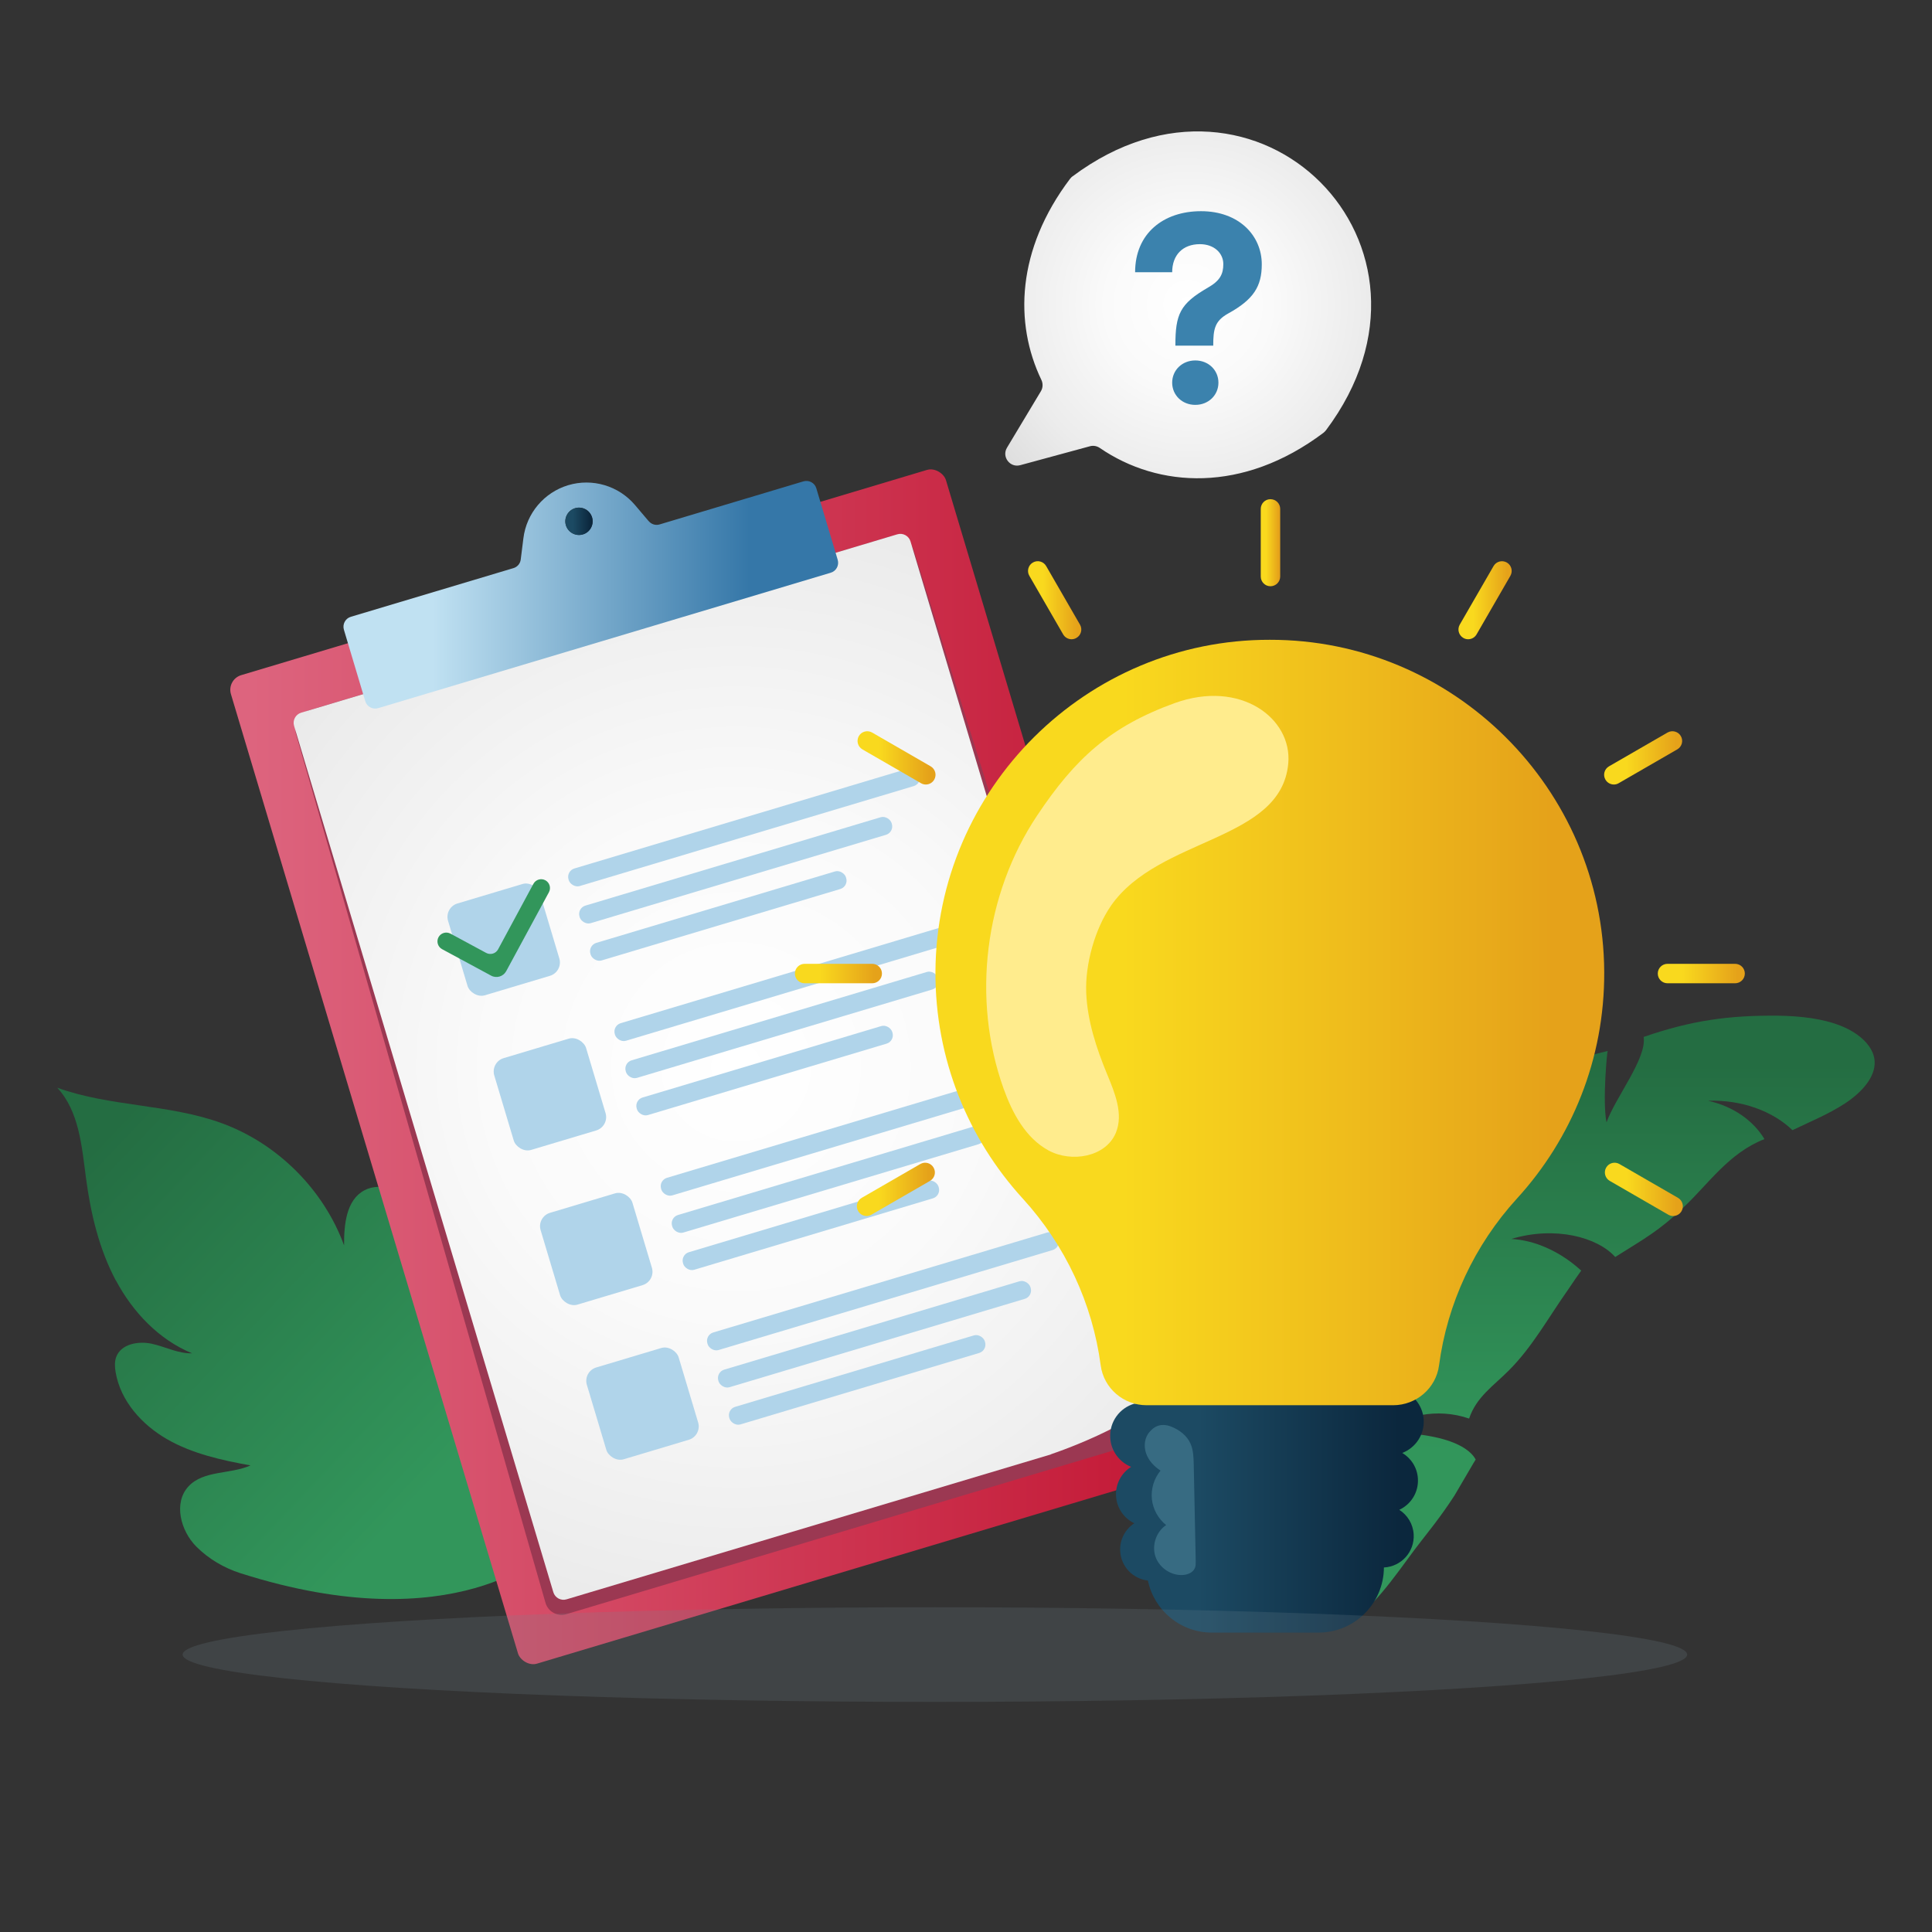 <?xml version="1.0" encoding="UTF-8"?>
<svg xmlns="http://www.w3.org/2000/svg" xmlns:xlink="http://www.w3.org/1999/xlink" viewBox="0 0 320 320">
  <rect x="0" y="0" width="320" height="320" fill="#333333" stroke="none"/>
  <defs>
    <linearGradient id="linear-gradient" x1="1286.28" y1="-4.88" x2="1372.88" y2="-93.47" gradientTransform="translate(1382.23 227.25) rotate(177.88) scale(1 -1)" gradientUnits="userSpaceOnUse">
      <stop offset=".28" stop-color="#32965b"/>
      <stop offset=".92" stop-color="#246d42"/>
    </linearGradient>
    <linearGradient id="linear-gradient-2" x1="-968.44" y1="-247.81" x2="-867.97" y2="-247.81" gradientTransform="translate(14.62 -700.21) rotate(-89.91) scale(1 -1)" xlink:href="#linear-gradient"/>
    <linearGradient id="linear-gradient-3" x1="220.16" y1="336.84" x2="221.45" y2="336.84" gradientTransform="translate(-49.78 -77.6) rotate(-11.36)" xlink:href="#linear-gradient"/>
    <linearGradient id="linear-gradient-4" x1="218.08" y1="338.54" x2="219.62" y2="338.54" gradientTransform="translate(-49.78 -77.6) rotate(-11.36)" xlink:href="#linear-gradient"/>
    <linearGradient id="linear-gradient-5" x1="38.15" y1="176.7" x2="204.33" y2="176.7" gradientTransform="translate(55.75 -27.34) rotate(16.66)" gradientUnits="userSpaceOnUse">
      <stop offset=".02" stop-color="#dd647e"/>
      <stop offset=".92" stop-color="#c41a37"/>
    </linearGradient>
    <radialGradient id="radial-gradient" cx="121.92" cy="176.7" fx="121.92" fy="176.7" r="133.36" gradientUnits="userSpaceOnUse">
      <stop offset="0" stop-color="#fff"/>
      <stop offset=".31" stop-color="#fafafa"/>
      <stop offset=".66" stop-color="#ececec"/>
      <stop offset="1" stop-color="#d8d8d8"/>
    </radialGradient>
    <linearGradient id="linear-gradient-6" x1="48.75" y1="98.52" x2="130.69" y2="98.52" gradientUnits="userSpaceOnUse">
      <stop offset=".28" stop-color="#c0e1f2"/>
      <stop offset=".92" stop-color="#3577a8"/>
    </linearGradient>
    <linearGradient id="linear-gradient-7" x1="93.63" y1="86.34" x2="98.16" y2="86.34" gradientUnits="userSpaceOnUse">
      <stop offset=".28" stop-color="#1c4a63"/>
      <stop offset=".92" stop-color="#0b273d"/>
    </linearGradient>
    <linearGradient id="linear-gradient-8" x1="183.88" y1="251.12" x2="235.81" y2="251.12" xlink:href="#linear-gradient-7"/>
    <linearGradient id="linear-gradient-9" x1="154.94" y1="169.36" x2="265.72" y2="169.36" gradientUnits="userSpaceOnUse">
      <stop offset=".28" stop-color="#f9d91e"/>
      <stop offset=".92" stop-color="#e5a21a"/>
    </linearGradient>
    <linearGradient id="linear-gradient-10" x1="208.82" y1="89.89" x2="212.05" y2="89.89" xlink:href="#linear-gradient-9"/>
    <linearGradient id="linear-gradient-11" x1="170.28" y1="99.41" x2="179.1" y2="99.41" xlink:href="#linear-gradient-9"/>
    <linearGradient id="linear-gradient-12" x1="142.03" y1="125.53" x2="154.96" y2="125.53" xlink:href="#linear-gradient-9"/>
    <linearGradient id="linear-gradient-13" x1="131.65" y1="161.25" x2="146.08" y2="161.25" xlink:href="#linear-gradient-9"/>
    <linearGradient id="linear-gradient-14" x1="141.93" y1="196.99" x2="154.85" y2="196.99" xlink:href="#linear-gradient-9"/>
    <linearGradient id="linear-gradient-15" x1="241.56" y1="99.41" x2="250.38" y2="99.41" xlink:href="#linear-gradient-9"/>
    <linearGradient id="linear-gradient-16" x1="265.7" y1="125.53" x2="278.63" y2="125.53" xlink:href="#linear-gradient-9"/>
    <linearGradient id="linear-gradient-17" x1="274.58" y1="161.25" x2="289" y2="161.25" xlink:href="#linear-gradient-9"/>
    <linearGradient id="linear-gradient-18" x1="265.81" y1="196.99" x2="278.73" y2="196.99" xlink:href="#linear-gradient-9"/>
    <radialGradient id="radial-gradient-2" cx="196.8" cy="50.48" fx="196.8" fy="50.48" r="44.24" xlink:href="#radial-gradient"/>
  </defs>
  <g isolation="isolate">
    <g id="Layer_1">
      <g>
        <g>
          <g>
            <path d="M19.19,212.1c-2.79-5.24-4.17-11.12-4.95-17-.7-5.27-1.14-11.05-4.76-14.94,8.76,3.17,18.51,2.68,27.26,5.88,9.25,3.38,16.86,10.99,20.25,20.23-.02-3.41.34-7.5,3.35-9.11,2.89-1.54,6.44.26,8.86,2.46,6.72,6.13,9.78,15.25,11.82,24.11.49-3.26,1.57-7.19,4.78-7.94,2.92-.68,5.57,1.87,7.17,4.4,2.24,3.55,5,23.72-2.32,36.76,0,0-15.04,15.04-50.83,3.62-2.72-.87-5.27-2.37-7.29-4.39-2.63-2.63-3.84-7.28-1.3-10,2.51-2.68,6.92-1.97,10.26-3.46-4.76-.86-9.58-1.92-13.78-4.32-4.2-2.4-7.76-6.36-8.56-11.13-.14-.84-.19-1.72.1-2.52.8-2.15,3.66-2.67,5.9-2.18,2.24.49,4.37,1.65,6.66,1.58-5.49-2.26-9.82-6.83-12.61-12.07Z" fill="url(#linear-gradient)"/>
            <g mix-blend-mode="overlay" opacity=".6">
              <path d="M91.22,234.74c0,1.01-.08,2.03-.33,3.05-.39-.97-.64-1.95-.85-2.92-.21-.98-.39-1.95-.52-2.93-.14-.98-.24-1.96-.32-2.94-.09-.99-.14-1.97-.19-3.01.64.84,1.04,1.81,1.35,2.78.31.97.53,1.97.67,2.97.15,1,.21,2.01.2,3.02Z" fill="#fff"/>
              <path d="M92.01,235.23c-.03-.95,0-1.91.07-2.87.07-.96.19-1.92.45-2.9.37.94.59,1.89.74,2.84.15.96.25,1.92.27,2.88.03.96-.01,1.93-.11,2.89-.1.96-.26,1.92-.59,2.88-.31-.96-.48-1.91-.61-2.87-.12-.95-.2-1.91-.22-2.86Z" fill="#fff"/>
              <path d="M68.9,209.75c-.09.84-.27,1.68-.66,2.47-.25-.84-.39-1.64-.54-2.43-.14-.79-.27-1.57-.39-2.35l-.34-2.35c-.1-.8-.2-1.6-.22-2.48.61.64,1.03,1.38,1.37,2.16.33.78.56,1.6.69,2.44.13.84.16,1.69.08,2.54Z" fill="#fff"/>
              <path d="M70.54,210.13c-.05-.8-.08-1.6-.11-2.41-.01-.82-.03-1.64.05-2.52.53.71.87,1.51,1.13,2.32.25.82.4,1.67.45,2.52.05.85,0,1.71-.15,2.56-.16.84-.41,1.67-.85,2.44-.19-.87-.26-1.69-.35-2.5-.07-.81-.13-1.61-.18-2.41Z" fill="#fff"/>
            </g>
          </g>
          <g>
            <path d="M229.02,237.28c3.37-2.83,9-4.16,14.31-2.32,1.22-3.62,4.07-5.43,6.62-8.01,3.86-3.87,6.51-8.72,9.73-13.28.35-.54,2.2-3.23,2.22-3.22-.02.06-4.71-4.84-11.58-5.24,7.28-2.19,14.29-.29,17.21,2.99,4.77-3.01,7.28-4.32,11.35-8.26,4.08-3.82,7.46-8.97,13.37-11.27-1.83-3.04-5.13-5.42-9.35-6.35,5.61-.19,10.73,1.73,13.99,4.87,2.96-1.42,6.11-2.71,8.81-4.5,2.68-1.8,4.95-4.28,4.8-6.92-.14-2.4-2.43-4.58-5.5-5.82-3.06-1.25-6.78-1.66-10.44-1.72-8.18-.08-14.39.78-22.32,3.52.55,3.55-4.73,10.1-6.15,14.15-.7-3.5.11-11.82.19-11.83,0-.02-3.3.84-3.87,1.04-7.98,2.52-15.58,7.78-20.79,14.38-3.22,4.05-5.59,8.51-8.76,12.52-5.57,7.09-13.33,12.18-17.9,20.8-.86,1.64-1.44,3.28-1.44,3.28-.31.26,6.71,15.21,9.52,17.11-3-1.27-9.2-5.87-11.46-8.66-.03,7.86,2.08,17.22,5.14,23.24,1.39,2.81,3.31,5.14,4.67,7.98,1.28,2.63.83,3.58,3.06,2.21,3.91-2.52,8.02-9.04,11.01-12.81.74-.98,3.08-3.8,5.44-7.44,1.01-1.68,3.5-6.02,3.53-5.99-.07.21-1.13-4.49-15.4-4.45Z" fill="url(#linear-gradient-2)"/>
            <g mix-blend-mode="overlay" opacity=".4">
              <path d="M233.66,208.94c.07.48.14.97.19,1.47.05.51.09,1.02.07,1.63-.42-.24-.71-.61-.95-1.03-.23-.42-.39-.91-.47-1.43-.08-.52-.1-1.09-.03-1.68.08-.59.22-1.21.52-1.84.19.48.3.96.4,1.44.1.48.18.95.26,1.43Z" fill="url(#linear-gradient-3)"/>
              <path d="M231.97,211.06c.16.55.32,1.11.49,1.66.16.56.34,1.12.47,1.77-.53-.22-.94-.61-1.29-1.06-.34-.46-.6-.99-.78-1.59-.18-.6-.28-1.25-.28-1.95,0-.7.09-1.43.35-2.21.23.57.39,1.15.56,1.71.16.56.32,1.11.48,1.66Z" fill="url(#linear-gradient-4)"/>
            </g>
          </g>
        </g>
        <g>
          <rect x="59.43" y="91.25" width="123.62" height="170.9" rx="2.53" ry="2.53" transform="translate(-45.57 42.17) rotate(-16.66)" fill="url(#linear-gradient-5)"/>
          <path d="M193.97,237.38l-100.17,29.98c-1.47.44-3.03-.41-3.45-1.89L49.06,121.7c-.5-1.74.5-3.57,2.23-4.09l95.94-28.71c1.73-.52,3.57.46,4.11,2.19l44.48,142.81c.46,1.47-.38,3.03-1.85,3.47Z" fill="#9b3852"/>
          <path d="M195.2,226.64s-5.08-5.63-11.32-26.46l-33.07-110.5c-.28-.93-1.26-1.46-2.19-1.18l-98.73,29.54c-.93.28-1.46,1.26-1.18,2.19l42.94,143.49c.28.93,1.26,1.46,2.19,1.18l80.21-24v-.02c3.08-1.05,19.64-7.02,21.14-14.24Z" fill="url(#radial-gradient)"/>
          <g>
            <path d="M107.45,86.33l-2.29-2.7c-2.71-3.18-7.04-4.46-11.04-3.27h0c-4,1.2-6.92,4.65-7.43,8.8l-.44,3.51c-.08.68-.56,1.24-1.21,1.43l-26.93,8.06c-.91.27-1.42,1.23-1.15,2.14l3.54,11.84c.27.91,1.23,1.42,2.14,1.15l74.96-22.43c.91-.27,1.42-1.23,1.15-2.14l-3.54-11.84c-.27-.91-1.23-1.42-2.14-1.15l-23.81,7.13c-.65.2-1.36-.01-1.8-.53ZM96.88,88.38c-1.4.66-3.01-.21-3.23-1.74-.13-.95.39-1.92,1.26-2.34,1.4-.66,3.01.21,3.23,1.74.13.95-.39,1.92-1.26,2.34Z" fill="url(#linear-gradient-6)"/>
            <path d="M95.25,84.18c1.2-.36,2.46.32,2.82,1.52s-.32,2.46-1.52,2.82-2.46-.32-2.82-1.52.32-2.46,1.52-2.82Z" fill="url(#linear-gradient-7)"/>
          </g>
          <g>
            <rect x="75.49" y="147.7" width="15.87" height="15.87" rx="2.31" ry="2.31" transform="translate(207.97 280.82) rotate(163.34)" fill="#b0d4ea"/>
            <rect x="92.91" y="135.5" width="60.66" height="3.04" rx="1.45" ry="1.45" transform="translate(280.59 232.96) rotate(163.34)" fill="#b0d4ea"/>
            <rect x="94.87" y="142.62" width="53.96" height="3.04" rx="1.45" ry="1.45" transform="translate(279.91 247.29) rotate(163.34)" fill="#b0d4ea"/>
            <rect x="96.89" y="150.18" width="44.18" height="3.04" rx="1.45" ry="1.45" transform="translate(276.45 262.93) rotate(163.34)" fill="#b0d4ea"/>
          </g>
          <g>
            <rect x="83.16" y="173.32" width="15.87" height="15.87" rx="2.31" ry="2.31" transform="translate(230.32 328.78) rotate(163.34)" fill="#b0d4ea"/>
            <rect x="100.58" y="161.12" width="60.66" height="3.04" rx="1.45" ry="1.45" transform="translate(302.95 280.93) rotate(163.34)" fill="#b0d4ea"/>
            <rect x="102.54" y="168.23" width="53.96" height="3.04" rx="1.45" ry="1.45" transform="translate(302.26 295.25) rotate(163.34)" fill="#b0d4ea"/>
            <rect x="104.55" y="175.8" width="44.18" height="3.04" rx="1.45" ry="1.45" transform="translate(298.8 310.89) rotate(163.34)" fill="#b0d4ea"/>
          </g>
          <g>
            <rect x="90.82" y="198.94" width="15.87" height="15.87" rx="2.31" ry="2.31" transform="translate(252.68 376.75) rotate(163.34)" fill="#b0d4ea"/>
            <rect x="108.24" y="186.74" width="60.66" height="3.04" rx="1.45" ry="1.45" transform="translate(325.3 328.89) rotate(163.34)" fill="#b0d4ea"/>
            <rect x="110.2" y="193.85" width="53.96" height="3.04" rx="1.45" ry="1.45" transform="translate(324.62 343.22) rotate(163.34)" fill="#b0d4ea"/>
            <rect x="112.22" y="201.42" width="44.18" height="3.04" rx="1.45" ry="1.45" transform="translate(321.16 358.86) rotate(163.34)" fill="#b0d4ea"/>
          </g>
          <g>
            <rect x="98.49" y="224.56" width="15.87" height="15.87" rx="2.31" ry="2.31" transform="translate(275.03 424.71) rotate(163.34)" fill="#b0d4ea"/>
            <rect x="115.91" y="212.36" width="60.66" height="3.04" rx="1.45" ry="1.45" transform="translate(347.66 376.85) rotate(163.34)" fill="#b0d4ea"/>
            <rect x="117.87" y="219.47" width="53.96" height="3.04" rx="1.45" ry="1.45" transform="translate(346.97 391.18) rotate(163.34)" fill="#b0d4ea"/>
            <rect x="119.88" y="227.04" width="44.18" height="3.04" rx="1.45" ry="1.45" transform="translate(343.51 406.82) rotate(163.34)" fill="#b0d4ea"/>
          </g>
          <path d="M90.92,147.78c.38-.71.12-1.59-.59-1.98h0c-.71-.38-1.59-.12-1.98.59l-5.85,10.85c-.38.71-1.27.97-1.98.59l-5.91-3.19c-.71-.38-1.59-.12-1.98.59h0c-.38.71-.12,1.59.59,1.98l8.13,4.39c.89.48,2,.15,2.49-.74l7.08-13.08Z" fill="#32965b"/>
        </g>
        <g>
          <path d="M231.76,250.07c1.36.87,2.29,2.35,2.39,4.08.16,2.86-2.03,5.31-4.89,5.47h-.04c-.03,5.97-4.87,10.79-10.84,10.79h-17.64c-5.23,0-9.59-3.7-10.61-8.62-2.47-.28-4.45-2.3-4.59-4.86-.11-1.92.84-3.65,2.34-4.63-1.7-.81-2.91-2.5-3.03-4.51-.11-2.02.9-3.83,2.5-4.83-1.93-.78-3.34-2.62-3.46-4.83-.15-2.64,1.57-4.95,4.01-5.64l46.54-.67c.79.9,1.29,2.06,1.37,3.34.14,2.47-1.36,4.65-3.55,5.49,1.47.88,2.49,2.44,2.59,4.28.13,2.25-1.16,4.25-3.08,5.14Z" fill="url(#linear-gradient-8)"/>
          <path d="M197.9,259.73c-.31.74-1.18,1.09-1.98,1.14-1.97.12-3.93-1.21-4.55-3.08-.62-1.86.14-4.1,1.78-5.19-1.31-1.04-2.18-2.62-2.36-4.27-.18-1.69.34-3.44,1.43-4.75-1.06-.69-1.98-1.66-2.39-2.86-.42-1.2-.26-2.63.59-3.57.68-.77,1.35-1.13,2.26-1.13.46,0,.9.11,1.33.28,1.36.54,2.58,1.48,3.17,2.8.48,1.07.51,2.27.54,3.44.11,5.35.22,10.69.33,16.04,0,.39.01.79-.14,1.15Z" fill="#376b82"/>
          <path d="M265.71,160.97c.07,14.47-5.41,27.65-14.45,37.54-7.05,7.73-11.55,17.38-12.91,27.64-.5,3.79-3.78,6.6-7.6,6.6h-40.84c-3.82,0-7.1-2.81-7.6-6.6-1.36-10.26-5.86-19.91-12.92-27.64-9.03-9.89-14.52-23.08-14.45-37.54.15-30.37,25.02-55.06,55.38-55,30.37-.06,55.24,24.64,55.39,55Z" fill="url(#linear-gradient-9)"/>
          <path d="M210.43,97.1c-.89,0-1.61-.72-1.61-1.61v-11.2c0-.89.72-1.61,1.61-1.61s1.61.72,1.61,1.61v11.2c0,.89-.72,1.61-1.61,1.61Z" fill="url(#linear-gradient-10)"/>
          <path d="M177.49,105.88c-.56,0-1.1-.29-1.4-.81l-5.6-9.7c-.45-.77-.18-1.76.59-2.2.77-.45,1.76-.18,2.2.59l5.6,9.7c.45.77.18,1.76-.59,2.2-.25.15-.53.22-.8.22Z" fill="url(#linear-gradient-11)"/>
          <path d="M153.34,129.94c-.27,0-.55-.07-.8-.22l-9.7-5.6c-.77-.45-1.03-1.43-.59-2.2.44-.77,1.43-1.03,2.2-.59l9.7,5.6c.77.45,1.03,1.43.59,2.2-.3.52-.84.81-1.4.81Z" fill="url(#linear-gradient-12)"/>
          <path d="M144.47,162.86h-11.2c-.89,0-1.61-.72-1.61-1.61s.72-1.61,1.61-1.61h11.2c.89,0,1.61.72,1.61,1.61s-.72,1.61-1.61,1.61Z" fill="url(#linear-gradient-13)"/>
          <path d="M143.54,201.41c-.56,0-1.1-.29-1.4-.81-.45-.77-.18-1.76.59-2.2l9.7-5.6c.77-.45,1.76-.18,2.2.59.45.77.18,1.76-.59,2.2l-9.7,5.6c-.25.15-.53.22-.8.22Z" fill="url(#linear-gradient-14)"/>
          <path d="M243.17,105.88c-.27,0-.55-.07-.8-.22-.77-.45-1.03-1.43-.59-2.2l5.6-9.7c.44-.77,1.43-1.03,2.2-.59.77.45,1.03,1.43.59,2.2l-5.6,9.7c-.3.52-.84.81-1.4.81Z" fill="url(#linear-gradient-15)"/>
          <path d="M267.31,129.94c-.56,0-1.1-.29-1.4-.81-.45-.77-.18-1.76.59-2.2l9.7-5.6c.77-.44,1.76-.18,2.2.59.45.77.18,1.76-.59,2.2l-9.7,5.6c-.25.15-.53.22-.8.22Z" fill="url(#linear-gradient-16)"/>
          <path d="M287.39,162.86h-11.2c-.89,0-1.61-.72-1.61-1.61s.72-1.61,1.61-1.61h11.2c.89,0,1.61.72,1.61,1.61s-.72,1.61-1.61,1.61Z" fill="url(#linear-gradient-17)"/>
          <path d="M277.12,201.41c-.27,0-.55-.07-.8-.22l-9.7-5.6c-.77-.45-1.03-1.43-.59-2.2s1.43-1.04,2.2-.59l9.7,5.6c.77.45,1.03,1.43.59,2.2-.3.52-.84.81-1.4.81Z" fill="url(#linear-gradient-18)"/>
          <path d="M184.02,150.01c-2.67,3.82-4.3,9.74-4.11,14.4.19,4.66,1.67,9.17,3.45,13.48,1.29,3.12,2.75,6.62,1.46,9.74-1.66,4-7.34,4.99-11.15,2.92-3.81-2.07-6-6.2-7.46-10.28-5.29-14.84-3.16-32.12,5.59-45.22,6.31-9.45,12.08-14.72,22.75-18.59,10.92-3.95,19.48,2.52,18.83,9.96-1.14,13-21.38,12.16-29.36,23.58Z" fill="#ffec8d"/>
        </g>
        <g>
          <path d="M177.65,29.2c-.16.12-.3.26-.42.42-8.85,11.71-9.26,23.9-4.75,33.29.29.6.27,1.31-.07,1.88l-5.62,9.36c-.91,1.51.49,3.36,2.19,2.9l11.56-3.14c.56-.15,1.15-.04,1.63.29,9.71,6.66,23.71,7.51,37.03-2.51.13-.1.32-.29.42-.42,22.94-30.58-11.39-64.94-41.97-42.06Z" fill="url(#radial-gradient-2)"/>
          <path d="M194.68,57.26c0-5.23.75-6.94,5.39-9.62,2.02-1.15,2.55-2.26,2.55-3.9,0-1.82-1.53-3.3-3.88-3.3-2.84,0-4.59,1.8-4.59,4.65h-6.14c0-6.4,4.65-10.11,10.92-10.11s10.06,4.03,10.06,8.8c0,3.66-1.37,5.83-5.54,8.13-2.24,1.24-2.5,2.57-2.5,5.34h-6.27ZM197.98,59.7c2.17,0,3.83,1.6,3.83,3.68s-1.66,3.68-3.83,3.68-3.83-1.6-3.83-3.68,1.66-3.68,3.83-3.68Z" fill="#3b82ad"/>
        </g>
        <ellipse cx="154.85" cy="274.05" rx="124.6" ry="7.84" fill="#738793" opacity=".2"/>
      </g>
    </g>
  </g>
</svg>